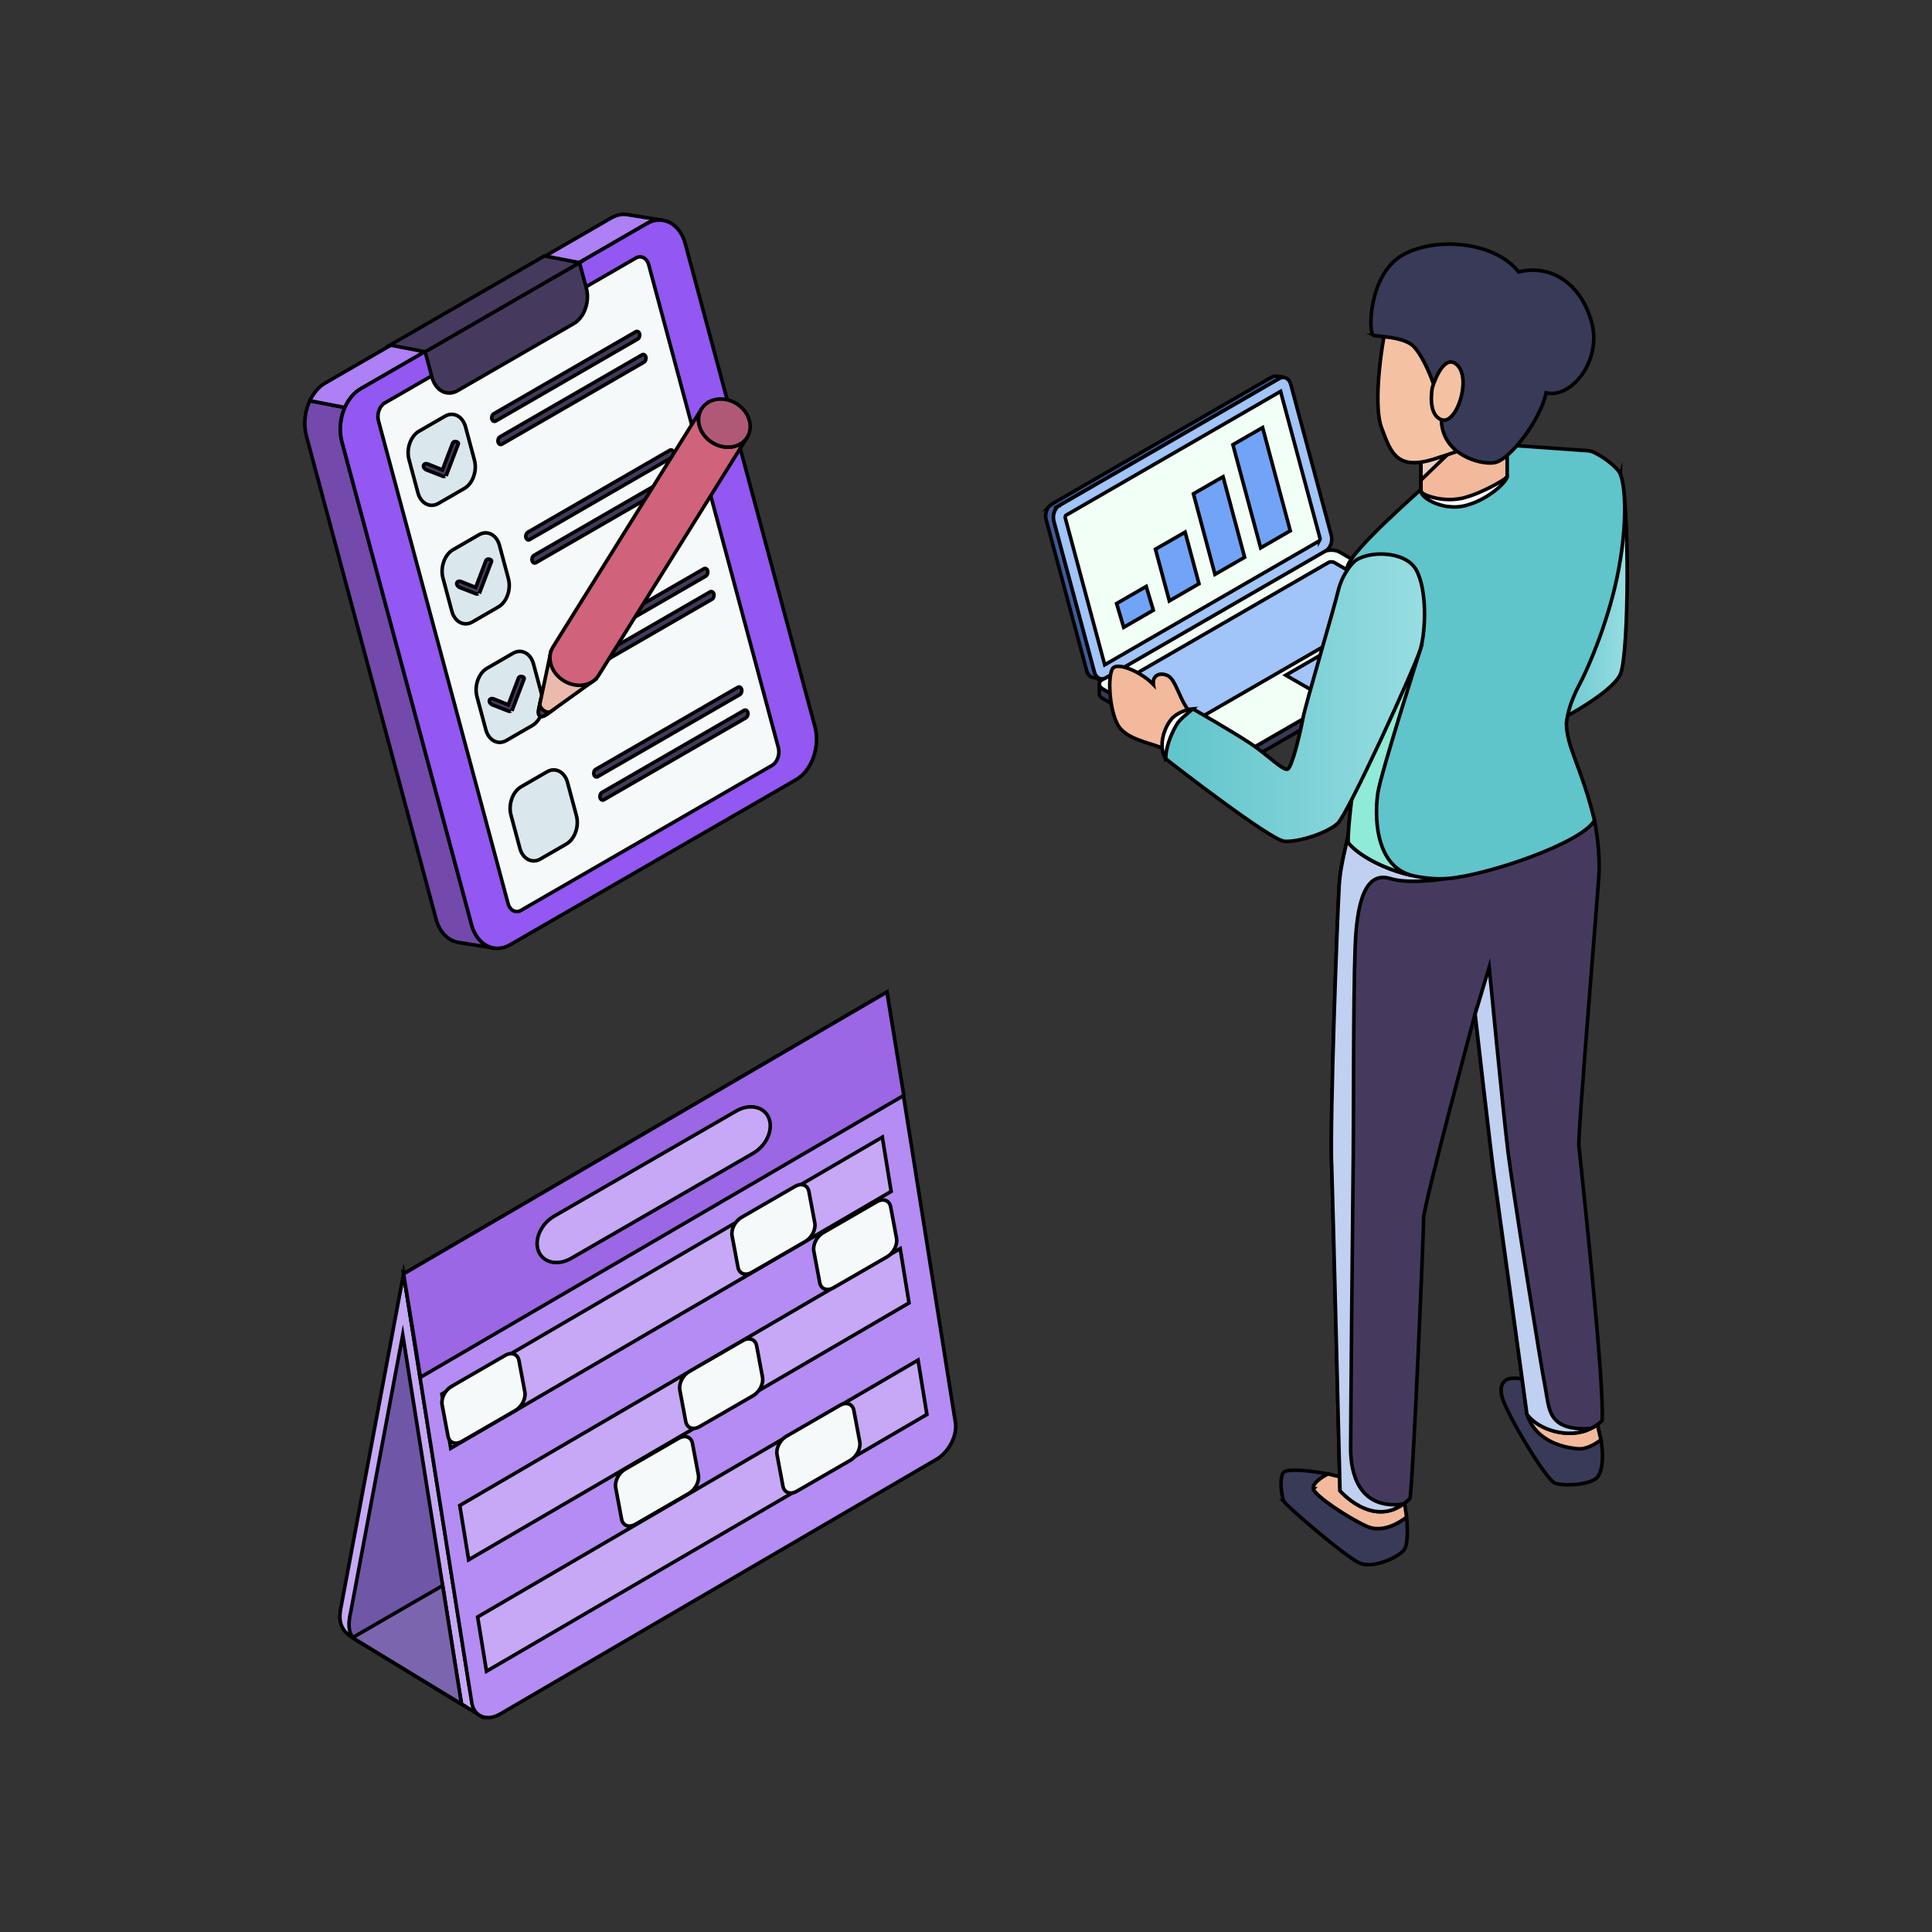 <?xml version="1.0" encoding="UTF-8"?>
<svg xmlns="http://www.w3.org/2000/svg" xmlns:xlink="http://www.w3.org/1999/xlink" viewBox="0 0 541 541">
  <rect x="0" y="0" width="541" height="541" fill="#333333" stroke="none"/>
  <defs>
    <style>
      .cls-1 {
        fill: #fff;
      }

      .cls-1, .cls-2, .cls-3, .cls-4, .cls-5, .cls-6, .cls-7, .cls-8, .cls-9, .cls-10, .cls-11, .cls-12, .cls-13, .cls-14, .cls-15, .cls-16, .cls-17, .cls-18, .cls-19, .cls-20, .cls-21, .cls-22, .cls-23, .cls-24, .cls-25, .cls-26, .cls-27, .cls-28 {
        stroke: #000;
        stroke-miterlimit: 10;
      }

      .cls-2 {
        fill: #eecdbe;
      }

      .cls-2, .cls-25, .cls-29, .cls-26 {
        isolation: isolate;
      }

      .cls-2, .cls-25, .cls-26 {
        mix-blend-mode: multiply;
      }

      .cls-3 {
        fill: #3d5c98;
      }

      .cls-4 {
        fill: #d1627b;
      }

      .cls-5 {
        fill: #f4c2a3;
      }

      .cls-30 {
        fill: none;
        stroke-width: 0px;
      }

      .cls-6 {
        fill: #7c65af;
      }

      .cls-7 {
        fill: #ecbaad;
      }

      .cls-8 {
        fill: #ad80f5;
      }

      .cls-9 {
        fill: #9357f2;
      }

      .cls-10 {
        fill: url(#Unbenannter_Verlauf_14);
      }

      .cls-11 {
        fill: #a1c4f9;
      }

      .cls-12 {
        fill: #7349ac;
      }

      .cls-13 {
        fill: #c6a8f6;
      }

      .cls-14 {
        fill: #dae8ee;
      }

      .cls-15 {
        fill: #383a58;
      }

      .cls-16 {
        fill: #f5f9fa;
      }

      .cls-17 {
        fill: #6f56a7;
      }

      .cls-18 {
        fill: url(#Unbenannter_Verlauf_14-2);
      }

      .cls-19 {
        fill: #b48cf4;
      }

      .cls-20 {
        fill: #f2fff6;
      }

      .cls-21 {
        fill: #60c4cb;
      }

      .cls-22 {
        fill: #f3b99c;
      }

      .cls-23 {
        fill: #9b67e4;
      }

      .cls-24 {
        fill: #b05976;
      }

      .cls-25 {
        fill: #8fead8;
      }

      .cls-26 {
        fill: #c0d0f1;
      }

      .cls-27 {
        fill: #71a3f7;
      }

      .cls-28 {
        fill: #453a5e;
      }
    </style>
    <linearGradient id="Unbenannter_Verlauf_14" data-name="Unbenannter Verlauf 14" x1="-7427.47" y1="-121.09" x2="-7405.32" y2="-121.09" gradientTransform="translate(-6971.82 47) rotate(-180)" gradientUnits="userSpaceOnUse">
      <stop offset="0" stop-color="#97dde1"/>
      <stop offset="1" stop-color="#60c4cb"/>
    </linearGradient>
    <linearGradient id="Unbenannter_Verlauf_14-2" data-name="Unbenannter Verlauf 14" x1="-7370.72" y1="-148.38" x2="-7297.88" y2="-148.38" xlink:href="#Unbenannter_Verlauf_14"/>
  </defs>
  <g class="cls-29">
    <g id="Ebene_2" data-name="Ebene 2">
      <g id="Ebene_1-2" data-name="Ebene 1">
        <g>
          <rect class="cls-30" width="541" height="541"/>
          <g>
            <g>
              <path class="cls-13" d="M99.63,459.16l35.36,21.53c.37-3.75-3.05-5.01-3.6-8.62l-18.38-115.35-17.65,94c-.84,4.8,1.36,6.77,4.27,8.45h0Z"/>
              <path class="cls-17" d="M129.23,477.18l-16.45-103.39-14.54,77.46c-.94,3.75-.6,6.76,1.4,7.91l29.6,18.02h-.01Z"/>
              <path class="cls-19" d="M113.01,356.71l19.13,120.31c.7,3.73,4.26,5.05,7.9,2.95l122.11-71.28c3.64-2.1,6.05-6.87,5.35-10.6l-19.13-120.31-135.35,78.94h0Z"/>
              <g>
                <polygon class="cls-13" points="249.54 333.63 247.07 318.42 123.74 390.34 126.22 405.55 249.54 333.63"/>
                <polygon class="cls-13" points="254.55 364.85 252.07 349.64 128.75 421.56 131.23 436.77 254.55 364.85"/>
                <polygon class="cls-13" points="259.55 396.08 257.07 380.86 133.75 452.78 136.23 467.99 259.55 396.08"/>
              </g>
              <path class="cls-16" d="M207.62,340.89c-1.78,1.03-2.96,3.36-2.62,5.18l1.65,8.79c.34,1.82,2.08,2.47,3.86,1.44l15.03-8.68c1.78-1.03,2.96-3.36,2.62-5.18l-1.65-8.79c-.34-1.82-2.08-2.47-3.86-1.44l-15.03,8.68Z"/>
              <path class="cls-16" d="M192.98,384.07c-1.78,1.03-2.96,3.36-2.61,5.18l1.65,8.8c.34,1.82,2.08,2.47,3.86,1.44l15.03-8.68c1.78-1.03,2.96-3.36,2.61-5.18l-1.65-8.79c-.34-1.82-2.08-2.47-3.86-1.44l-15.03,8.68h0Z"/>
              <path class="cls-16" d="M175.02,411.43c-1.78,1.03-2.96,3.36-2.61,5.18l1.65,8.79c.34,1.82,2.08,2.47,3.86,1.44l15.03-8.68c1.78-1.03,2.96-3.36,2.61-5.18l-1.65-8.79c-.34-1.82-2.08-2.47-3.86-1.44,0,0-15.03,8.68-15.03,8.68Z"/>
              <path class="cls-16" d="M126.42,388.22c-1.78,1.03-2.96,3.36-2.61,5.18l1.65,8.79c.34,1.82,2.08,2.47,3.86,1.44l15.03-8.68c1.78-1.03,2.96-3.36,2.62-5.18l-1.65-8.79c-.34-1.82-2.08-2.47-3.86-1.44l-15.03,8.68h-.01Z"/>
              <path class="cls-16" d="M220.2,402.18c-1.78,1.03-2.96,3.36-2.61,5.18l1.65,8.79c.34,1.82,2.08,2.47,3.86,1.44l15.03-8.68c1.78-1.03,2.96-3.36,2.62-5.18l-1.65-8.79c-.34-1.82-2.08-2.47-3.86-1.44l-15.03,8.68h0Z"/>
              <path class="cls-16" d="M230.5,345.18c-1.78,1.03-2.96,3.36-2.61,5.18l1.65,8.79c.34,1.82,2.08,2.47,3.86,1.44l15.04-8.68c1.78-1.03,2.95-3.36,2.61-5.18l-1.65-8.79c-.34-1.82-2.08-2.47-3.86-1.44l-15.03,8.68h0Z"/>
              <polygon class="cls-23" points="248.36 277.78 253.09 306.74 117.73 385.67 113.01 356.71 248.36 277.78 248.36 277.78"/>
              <path class="cls-13" d="M215.3,313.11c1.3,3.25-.69,7.68-4.41,9.83l-50.97,29.43c-3.72,2.15-7.83,1.24-9.12-2.01-1.3-3.26.69-7.68,4.41-9.83l50.97-29.43c3.72-2.15,7.83-1.24,9.12,2.01h0Z"/>
              <path class="cls-6" d="M98.83,458.5c.22.26.49.48.8.65l29.6,18.02-5.28-33.17-25.11,14.5h0Z"/>
            </g>
            <g>
              <g>
                <path class="cls-12" d="M85.8,122.11l36.31,135.26c.99,3.71,3.43,6.07,6.24,6.52,3.32.53,6.63,1.06,9.95,1.59-2.81-.45-5.25-2.81-6.24-6.52l-36.31-135.27c-.86-3.17-.47-6.69.82-9.6l-9.82-1.88c-1.39,2.96-1.83,6.61-.95,9.89h0Z"/>
                <path class="cls-8" d="M86.75,112.22l9.82,1.88c.99-2.25,2.53-4.14,4.44-5.24l80.12-46.26c1.5-.87,3.05-1.14,4.51-.91-3.32-.53-6.64-1.06-9.95-1.59-1.45-.23-3.01.05-4.5.91l-80.12,46.25c-1.83,1.06-3.32,2.84-4.31,4.96h-.01Z"/>
                <path class="cls-9" d="M101.01,108.86c-4.4,2.54-6.77,9.22-5.26,14.85l36.31,135.26c1.51,5.62,6.35,8.14,10.75,5.6l80.12-46.25c4.4-2.54,6.77-9.22,5.26-14.85l-36.31-135.26c-1.51-5.62-6.35-8.15-10.75-5.6l-80.12,46.25h0Z"/>
                <path class="cls-16" d="M107.73,112.85l70.34-40.61c1.45-.83,3.09.03,3.58,1.87l36.31,135.26c.49,1.85-.31,4.12-1.75,4.95l-70.34,40.61c-1.44.84-3.09-.02-3.59-1.87l-36.31-135.27c-.49-1.84.31-4.12,1.76-4.95"/>
                <path class="cls-28" d="M119.05,98.51l43.22-24.96,1.92,7.16c1.01,3.75-.57,8.2-3.5,9.89l-32.55,18.79c-2.94,1.7-6.16.02-7.17-3.73l-1.92-7.16"/>
                <polygon class="cls-28" points="162.28 73.55 152.45 71.67 109.23 96.63 119.05 98.51 162.28 73.55"/>
              </g>
              <g>
                <path class="cls-28" d="M138.27,115.85l39.75-22.95c.44-.26.92,0,1.07.56s-.08,1.23-.52,1.48l-39.75,22.95c-.44.25-.93,0-1.08-.56-.15-.56.09-1.23.53-1.48"/>
                <path class="cls-28" d="M140.01,122.32l39.76-22.95c.44-.25.92,0,1.07.56s-.08,1.23-.52,1.49l-39.76,22.95c-.44.26-.92,0-1.08-.56-.15-.56.08-1.23.53-1.49"/>
                <path class="cls-14" d="M117.34,120.75l7.27-4.2c2.35-1.36,4.94-.01,5.75,2.99l2.49,9.29c.81,3.01-.46,6.58-2.81,7.94l-7.27,4.2c-2.35,1.36-4.94.01-5.75-3l-2.49-9.29c-.81-3,.46-6.58,2.81-7.94"/>
                <path class="cls-28" d="M127.17,123.7c-.2.06-.36.2-.43.39l-2.85,7.48-4.06-1.64c-.28-.11-.55-.13-.77-.06-.23.07-.4.24-.46.47-.11.47.26,1.02.83,1.25l4.42,1.72c.27.11.54.12.76.05.2-.06.36-.2.31-.08l3.12-8.19c.29-.76.55-1.03,0-1.31-.31-.15-.62-.18-.87-.1"/>
                <path class="cls-28" d="M147.79,149.04l39.76-22.95c.44-.25.92,0,1.07.56s-.08,1.23-.52,1.48l-39.75,22.95c-.44.26-.93,0-1.08-.56-.15-.56.09-1.22.53-1.48"/>
                <path class="cls-28" d="M149.53,155.51l39.76-22.95c.44-.26.92,0,1.07.56.15.57-.08,1.23-.52,1.49l-39.76,22.95c-.44.26-.92,0-1.08-.56-.15-.56.09-1.23.53-1.49"/>
                <path class="cls-14" d="M126.86,153.94l7.27-4.2c2.35-1.36,4.94,0,5.74,3l2.49,9.29c.81,3-.46,6.58-2.81,7.93l-7.27,4.2c-2.35,1.36-4.94,0-5.75-3l-2.49-9.29c-.81-3.01.46-6.58,2.81-7.94"/>
                <path class="cls-28" d="M136.48,156.62c-.2.06-.36.2-.43.39l-2.85,7.48-4.06-1.64c-.28-.11-.55-.13-.77-.06-.23.07-.4.24-.46.47-.11.47.26,1.02.83,1.25l4.41,1.72c.27.11.54.12.76.05.2-.06.36-.2.31-.08l3.12-8.19c.29-.76.55-1.03,0-1.31-.31-.15-.62-.18-.88-.1"/>
                <path class="cls-28" d="M157.32,182.23l39.76-22.95c.44-.26.92,0,1.07.56s-.08,1.23-.52,1.49l-39.76,22.95c-.44.26-.93,0-1.08-.56-.15-.56.09-1.23.53-1.48"/>
                <path class="cls-28" d="M159.06,188.7l39.76-22.95c.44-.25.92,0,1.07.56s-.08,1.23-.52,1.49l-39.75,22.95c-.44.26-.93,0-1.08-.56-.15-.56.09-1.23.53-1.49"/>
                <path class="cls-14" d="M136.38,187.13l7.27-4.2c2.35-1.36,4.94,0,5.74,2.99l2.49,9.29c.81,3-.46,6.58-2.81,7.94l-7.27,4.2c-2.36,1.36-4.94,0-5.75-2.99l-2.49-9.29c-.81-3,.46-6.57,2.81-7.93"/>
                <path class="cls-28" d="M166.84,215.42l39.76-22.95c.44-.26.92,0,1.07.56s-.08,1.23-.52,1.48l-39.76,22.95c-.44.26-.92,0-1.08-.56-.15-.56.08-1.23.53-1.48"/>
                <path class="cls-28" d="M168.58,221.89l39.75-22.95c.44-.25.92,0,1.07.56s-.08,1.23-.52,1.49l-39.76,22.95c-.44.26-.93,0-1.08-.56-.15-.56.08-1.23.53-1.49"/>
                <path class="cls-14" d="M145.91,220.32l7.27-4.2c2.35-1.36,4.94,0,5.74,2.99l2.49,9.29c.81,3-.46,6.58-2.81,7.94l-7.27,4.2c-2.35,1.36-4.94,0-5.75-2.99l-2.49-9.29c-.81-3,.46-6.58,2.81-7.93"/>
                <path class="cls-28" d="M145.61,189.48c-.2.06-.36.2-.43.39l-2.85,7.48-4.06-1.64c-.28-.11-.55-.13-.77-.06-.23.07-.4.24-.46.47-.11.47.26,1.02.83,1.25l4.41,1.72c.27.11.54.12.76.05.2-.06.36-.2.31-.08l3.12-8.19c.29-.76.55-1.03,0-1.31-.31-.15-.62-.18-.88-.1"/>
              </g>
              <g>
                <path class="cls-7" d="M153.13,200.02l.8-.57,12.67-9.1-12.38-7.7-3.09,14.65-.26,1.24c-.43,2.02.59,2.69,2.27,1.48h-.01Z"/>
                <path class="cls-4" d="M196.46,114.49l-41.62,66.69c-1.46,2.34-1.03,5.61,1.29,8.05,2.84,2.97,7.42,3.56,10.23,1.31.51-.41.93-.88,1.25-1.4l41.61-66.69c-.32.52-.74.99-1.25,1.4-2.81,2.25-7.39,1.66-10.23-1.31-2.32-2.43-2.75-5.71-1.29-8.05h.01Z"/>
                <path class="cls-24" d="M197.71,113.09c-2.81,2.25-2.8,6.47.04,9.45,2.84,2.97,7.41,3.56,10.23,1.31,2.81-2.24,2.79-6.47-.05-9.44s-7.42-3.56-10.22-1.31h0Z"/>
                <path class="cls-28" d="M153.13,200.02l.8-.57c-1.34.04-2.5-.87-2.81-2.15l-.26,1.24c-.43,2.02.59,2.69,2.27,1.48h0Z"/>
              </g>
            </g>
            <g>
              <g>
                <path class="cls-15" d="M308.78,192.91l32.89,19.11c1.28.74,3.38.74,4.68,0l61.67-35.6c.65-.37.96-.87.96-1.36v2.69c0,.49-.32.99-.96,1.36l-61.67,35.6c-1.29.74-3.39.74-4.68,0l-32.89-19.11c-.63-.37-.95-.86-.95-1.35v-2.69c0,.49.32.98.95,1.35Z"/>
                <path class="cls-20" d="M308.81,190.2c-1.29.74-1.29,1.97-.03,2.71l32.89,19.11c1.28.74,3.38.74,4.68,0l61.67-35.6c1.28-.74,1.29-1.95,0-2.71l-32.89-19.11c-1.28-.74-3.38-.74-4.66,0l-61.67,35.6h.01Z"/>
                <path class="cls-11" d="M332.77,202.61c.38,0,.63-.09.69-.12l59.07-34.11-19.05-10.94s-.29-.11-.67-.11-.63.09-.69.12l-59.07,34.11,19.05,10.94s.29.11.67.11h0Z"/>
                <path class="cls-3" d="M294.47,141.19l61.67-35.6c.44-.25.88-.33,1.32-.26.25.04.52.08.77.12s.52.08.77.12c.22.04.44.07.66.11-.42-.07-.87,0-1.32.26l-61.67,35.6c-1.29.75-1.98,2.71-1.55,4.35l11.36,42.29c.29,1.08,1,1.77,1.82,1.9-.73-.12-1.45-.24-2.18-.36-.82-.13-1.53-.82-1.82-1.9l-11.36-42.29c-.44-1.64.25-3.59,1.55-4.35h-.01Z"/>
                <path class="cls-11" d="M296.65,141.55c-1.29.75-1.98,2.71-1.55,4.35l11.36,42.29c.44,1.64,1.85,2.38,3.14,1.64l61.66-35.6c1.28-.74,1.98-2.69,1.53-4.33l-11.36-42.29c-.44-1.64-1.85-2.38-3.14-1.64l-61.67,35.6h.03Z"/>
                <path class="cls-20" d="M369.52,151.42c.09-.15.16-.46.11-.69l-11.04-41.13-60.18,34.74c-.09.15-.17.46-.11.69l11.04,41.13,60.18-34.75h0Z"/>
                <polygon class="cls-11" points="370.52 195.11 381 189.06 370.52 183.02 360.05 189.07 370.52 195.11"/>
                <g>
                  <polygon class="cls-27" points="361.3 148.63 353.55 119.73 345.24 124.52 353.01 153.42 361.3 148.63"/>
                  <polygon class="cls-27" points="348.52 156.05 342.48 133.49 334.19 138.27 340.22 160.83 348.52 156.05"/>
                  <polygon class="cls-27" points="335.74 163.46 331.86 149.01 323.55 153.79 327.44 168.26 335.74 163.46"/>
                  <polygon class="cls-27" points="322.96 170.87 320.96 164.22 312.67 169 314.66 175.67 322.96 170.87"/>
                </g>
              </g>
              <path class="cls-15" d="M448.28,403.18c.54,2.5.9,8.03-.9,10.36-1.78,2.32-9.46,2.68-11.95,1.78s-13.57-19.46-14.81-24.09c-1.25-4.64,1.61-7.15,9.46-3.75,7.85,3.39,17.01,10.65,17.01,10.65l1.19,5.06Z"/>
              <path class="cls-22" d="M448.28,403.18s-3.39,2.85-6.6,2.5-11.43-1.61-14.09-9.64c5.55-3.2,19.52,2.07,19.52,2.07l1.19,5.06h-.01Z"/>
              <path class="cls-15" d="M359.45,420.31c.58,1.25,17.49,15.81,21.36,17.42,3.87,1.6,10.78-1.73,12.32-3.69,1.55-1.95.74-9.23.74-9.23,0,0-5.8,4.94-11.03,2.63-5.22-2.31-14.7-8.63-15.06-10.53-.4-1.95,4.04-4.17,4.04-4.17-2.02-.42-11-1.89-12.35-.46-1.36,1.43-.58,6.76,0,8.02h-.03Z"/>
              <path class="cls-22" d="M367.78,416.91c.37,1.92,9.85,8.22,15.06,10.53,5.23,2.31,11.03-2.63,11.03-2.63,0,0-.38-2.91-.71-4.57-.33-1.65-4.9-4.23-7.79-4.58-2.89-.36-13.55-2.93-13.55-2.93,0,0-4.44,2.22-4.04,4.17h.01Z"/>
              <path class="cls-28" d="M372.89,326.06c.44,13.57,2.34,91.38,2.34,91.38,0,0,8.74,10.18,17.67,3.76.65-.46,1.31-1.02,1.95-1.64,1.07-8.92,3.8-74.95,3.8-78.51s14.4-57.12,14.4-57.12c0,0,4.52,39.61,5.24,44.62.7,4.99,8.93,64.62,9.27,67.47,3.29,4.46,11.82,7.03,17.86,4,1.18-.58,2.27-1.31,3.2-2.19.71-11.44-6.25-73.92-6.51-77.14-.26-3.21,4.91-65.42,5.59-75.08.33-4.82-.17-10.57-1.22-15.84-1.04-5.3-5.05-8.73-6.88-11.73-3.66-6-5.18-9.89-4.41-13.72.77-3.84-6.5-9-15.15-5.34-8.67,3.66-40.3,14.49-40.3,14.49.12,4.6-.16,8.53-.63,12.05-1.22,8.86-3.67,15.03-4.11,22.42-.61,10.33-2.56,64.53-2.14,78.1h.03Z"/>
              <path class="cls-26" d="M372.89,326.06c.44,13.57,2.34,91.38,2.34,91.38,0,0,8.74,10.18,17.67,3.76-12.75,1.61-14.69-9.25-14.69-15.52s.48-60.83.67-75.85c.21-15.04,0-48.11.59-64.62.59-16.51,4.42-20.87,9.92-19.17,5.51,1.72,16.11-.09,16.11-.09,0,0,7.08-8.14-17.88-19.4-3.25-1.47-6.06-1.72-8.51-1.02-1.22,8.86-3.67,15.03-4.11,22.42-.61,10.33-2.56,64.53-2.14,78.1h.01Z"/>
              <path class="cls-10" d="M453.78,132.86c2.59,7.36,2.4,50,0,55.82-2.4,5.83-20.28,14.66-20.28,14.66l20.28-70.5h0Z"/>
              <path class="cls-21" d="M379.02,207.42c.48,3.54.74,6.09.74,6.09-.82,7.04-2.44,18.27-2.22,22.49,2.92,3.54,9.99,7.4,17.69,9.13,3.41.78,6.95,1.14,10.29.86,10.88-.9,37.32-9.85,40.97-16.25-3.59-14.86-7.81-20.46-7.87-27.22.66-5.49,2.99-9.5,4.41-12.32,1.43-2.83,7.67-16.5,10.33-31.32,2.67-14.82,1.49-24.65,0-26.81-1.49-2.17-6.5-5.65-8.49-5.84-1.99-.16-20.99-1.49-20.99-1.49l-22.31,9c-5.11,4.65-23.49,20.66-24.32,25.15-.83,4.5-3.66,24.32-1.33,32.15,1.35,4.57,2.43,11.45,3.09,16.39h.01Z"/>
              <path class="cls-22" d="M397.9,125.72v11.82c0,1.33,6,4.33,11.82,3,5.83-1.33,12.32-6.17,12.32-7.24v-11.08s-9.66-5.32-12.07-3.66c-2.42,1.66-12.07,7.16-12.07,7.16Z"/>
              <path class="cls-1" d="M397.9,137.56s.04.11.15.28c.13.15.34.3.66.49.32.17.71.36,1.19.53.48.17,1.02.33,1.62.49.59.16,1.27.26,1.95.37.7.09,1.43.15,2.18.17.75,0,1.53-.03,2.3-.13.38-.04.77-.12,1.15-.18l.29-.05h.08c-.07,0,0-.01-.01-.01h.04l.16-.05.62-.17c.79-.21,1.51-.48,2.3-.75.75-.3,1.51-.58,2.21-.91.71-.33,1.39-.66,2.05-.96.63-.33,1.24-.65,1.81-.94,1.11-.61,2.02-1.15,2.62-1.59.29-.22.52-.4.65-.55.12-.15.15-.26.16-.26,0,0,0,.11-.05.32-.08.2-.21.48-.44.81-.45.63-1.2,1.47-2.21,2.31-.5.44-1.06.87-1.68,1.31-.62.44-1.28.87-2.01,1.28-.73.4-1.48.82-2.29,1.16-.79.34-1.69.66-2.54.91l-.62.16-.16.04-.12.03h-.08l-.34.08c-.45.09-.91.15-1.36.17-.91.09-1.8.01-2.64-.07-.85-.09-1.65-.28-2.39-.5s-1.43-.49-2.03-.78c-.61-.28-1.14-.61-1.59-.92-.45-.3-.81-.65-1.07-.94s-.42-.59-.49-.79c-.03-.2-.03-.3-.03-.3h-.04Z"/>
              <polygon class="cls-2" points="405.25 127.34 397.9 134.43 397.9 127.34 405.25 127.34"/>
              <path class="cls-5" d="M388.42,90.43c-1.08,3.1-4.2,22.36-1.56,29.35s4.19,12.27,15.38,8.55c11.19-3.72,15.38-4.35,14.6-14.44-.78-10.09-28.43-23.46-28.43-23.46h.01Z"/>
              <path class="cls-15" d="M384.54,93.84c-1.45-.83-1.24-17.24,8.39-22.52,9.63-5.28,25.94-3.42,32.31,4.82,9.47-2.32,17.7,3.72,20.5,14.29,2.8,10.57-5.71,21.27-12.8,19.56-1.49,7.46-10.2,18.97-14.54,19.58-4.35.62-14.29-2.5-14.75-11.5-.46-9.01-5.69-19.68-8.39-21.58-3.36-2.38-9.93-2.19-10.73-2.64h.01Z"/>
              <path class="cls-5" d="M401.07,108.57s3-10.16,7-6.33c4,3.83-.17,16.66-4.33,15.32-4.16-1.33-2.67-9-2.67-9h0Z"/>
              <path class="cls-22" d="M332.96,199.02c-2.51-2.75-3.71-8.74-5.94-9.81-2.23-1.08-4.4-.08-4.04,2.47-3.04-3.17-9.14-6.08-11.12-4.78s-1.31,13.71,1.99,17.25c3.3,3.54,9.92,4.13,12.22,5.72l6.88-10.86h.01Z"/>
              <path class="cls-25" d="M377.54,235.99c2.92,3.54,9.99,7.4,17.69,9.13-10.62-2.93-10.24-17.63-9.39-23.14.82-5.42,11.58-39.15,11.91-40.21-.48.4-12.19,10.71-18.73,25.64.48,3.54.74,6.09.74,6.09-.82,7.04-2.44,18.27-2.22,22.49h0Z"/>
              <path class="cls-18" d="M379.08,157.37c3.53-3.21,14.28-3.32,17.42,2.1,3.14,5.43,2.79,17.13,1.25,22.28s-20.24,46.09-23.18,48.82c-2.96,2.73-11.08,5.31-14.91,5.01-3.83-.3-31.15-21.42-33.31-23.17-1.08-3.96,1.11-8.76,2.65-10.61,1.53-1.85,5.05-3.3,5.05-3.3,0,0,11.16,6.41,16.01,9.62s9.31,7.87,10.54,7.24c1.23-.63,3.47-10.04,4.24-14.15.75-4.11,8.61-30.41,9.84-35.62,1.23-5.23,4.41-8.22,4.41-8.22h-.01Z"/>
              <path class="cls-1" d="M326.35,212.41s-.13-.25-.34-.7c-.09-.22-.24-.49-.33-.82-.07-.34-.16-.74-.21-1.19-.09-.46-.07-.91-.05-1.41,0-.5.05-1.03.17-1.56.09-.54.22-1.08.41-1.62.16-.55.41-1.07.65-1.6s.58-1.02.88-1.51c.18-.24.37-.48.55-.7l.18-.22.15-.13.29-.25c.34-.33.92-.69,1.35-.94.44-.24.86-.45,1.25-.58.79-.33,1.48-.48,1.97-.58.49-.09.77-.11.77-.11,0,0-.87.75-2.09,1.78-.32.25-.61.55-.95.83-.17.15-.29.3-.44.45-.13.15-.3.28-.46.5l-.25.29-.13.15h0c.09-.11.03-.01.05-.04h0v.03l-.03.04-.04.08c-.12.2-.24.4-.37.58-.22.44-.5.85-.7,1.31-.22.45-.45.9-.62,1.37-.2.46-.41.91-.54,1.36-.16.45-.33.89-.42,1.31-.09.42-.26.83-.3,1.19-.07.37-.15.71-.21,1.03-.03.34-.05.63-.07.87-.04.49-.09.77-.09.77l-.03.03Z"/>
              <path class="cls-26" d="M413.06,283.95s4.52,39.61,5.24,44.62c.7,4.99,8.93,64.62,9.27,67.47,3.29,4.46,11.82,7.03,17.86,4-12.15.66-11.53-5.49-12.69-11.32-1.22-6.08-9.13-55.41-10.46-66.14s-5.28-51.74-5.28-51.74l-3.92,13.09h-.01Z"/>
            </g>
          </g>
        </g>
      </g>
    </g>
  </g>
</svg>
